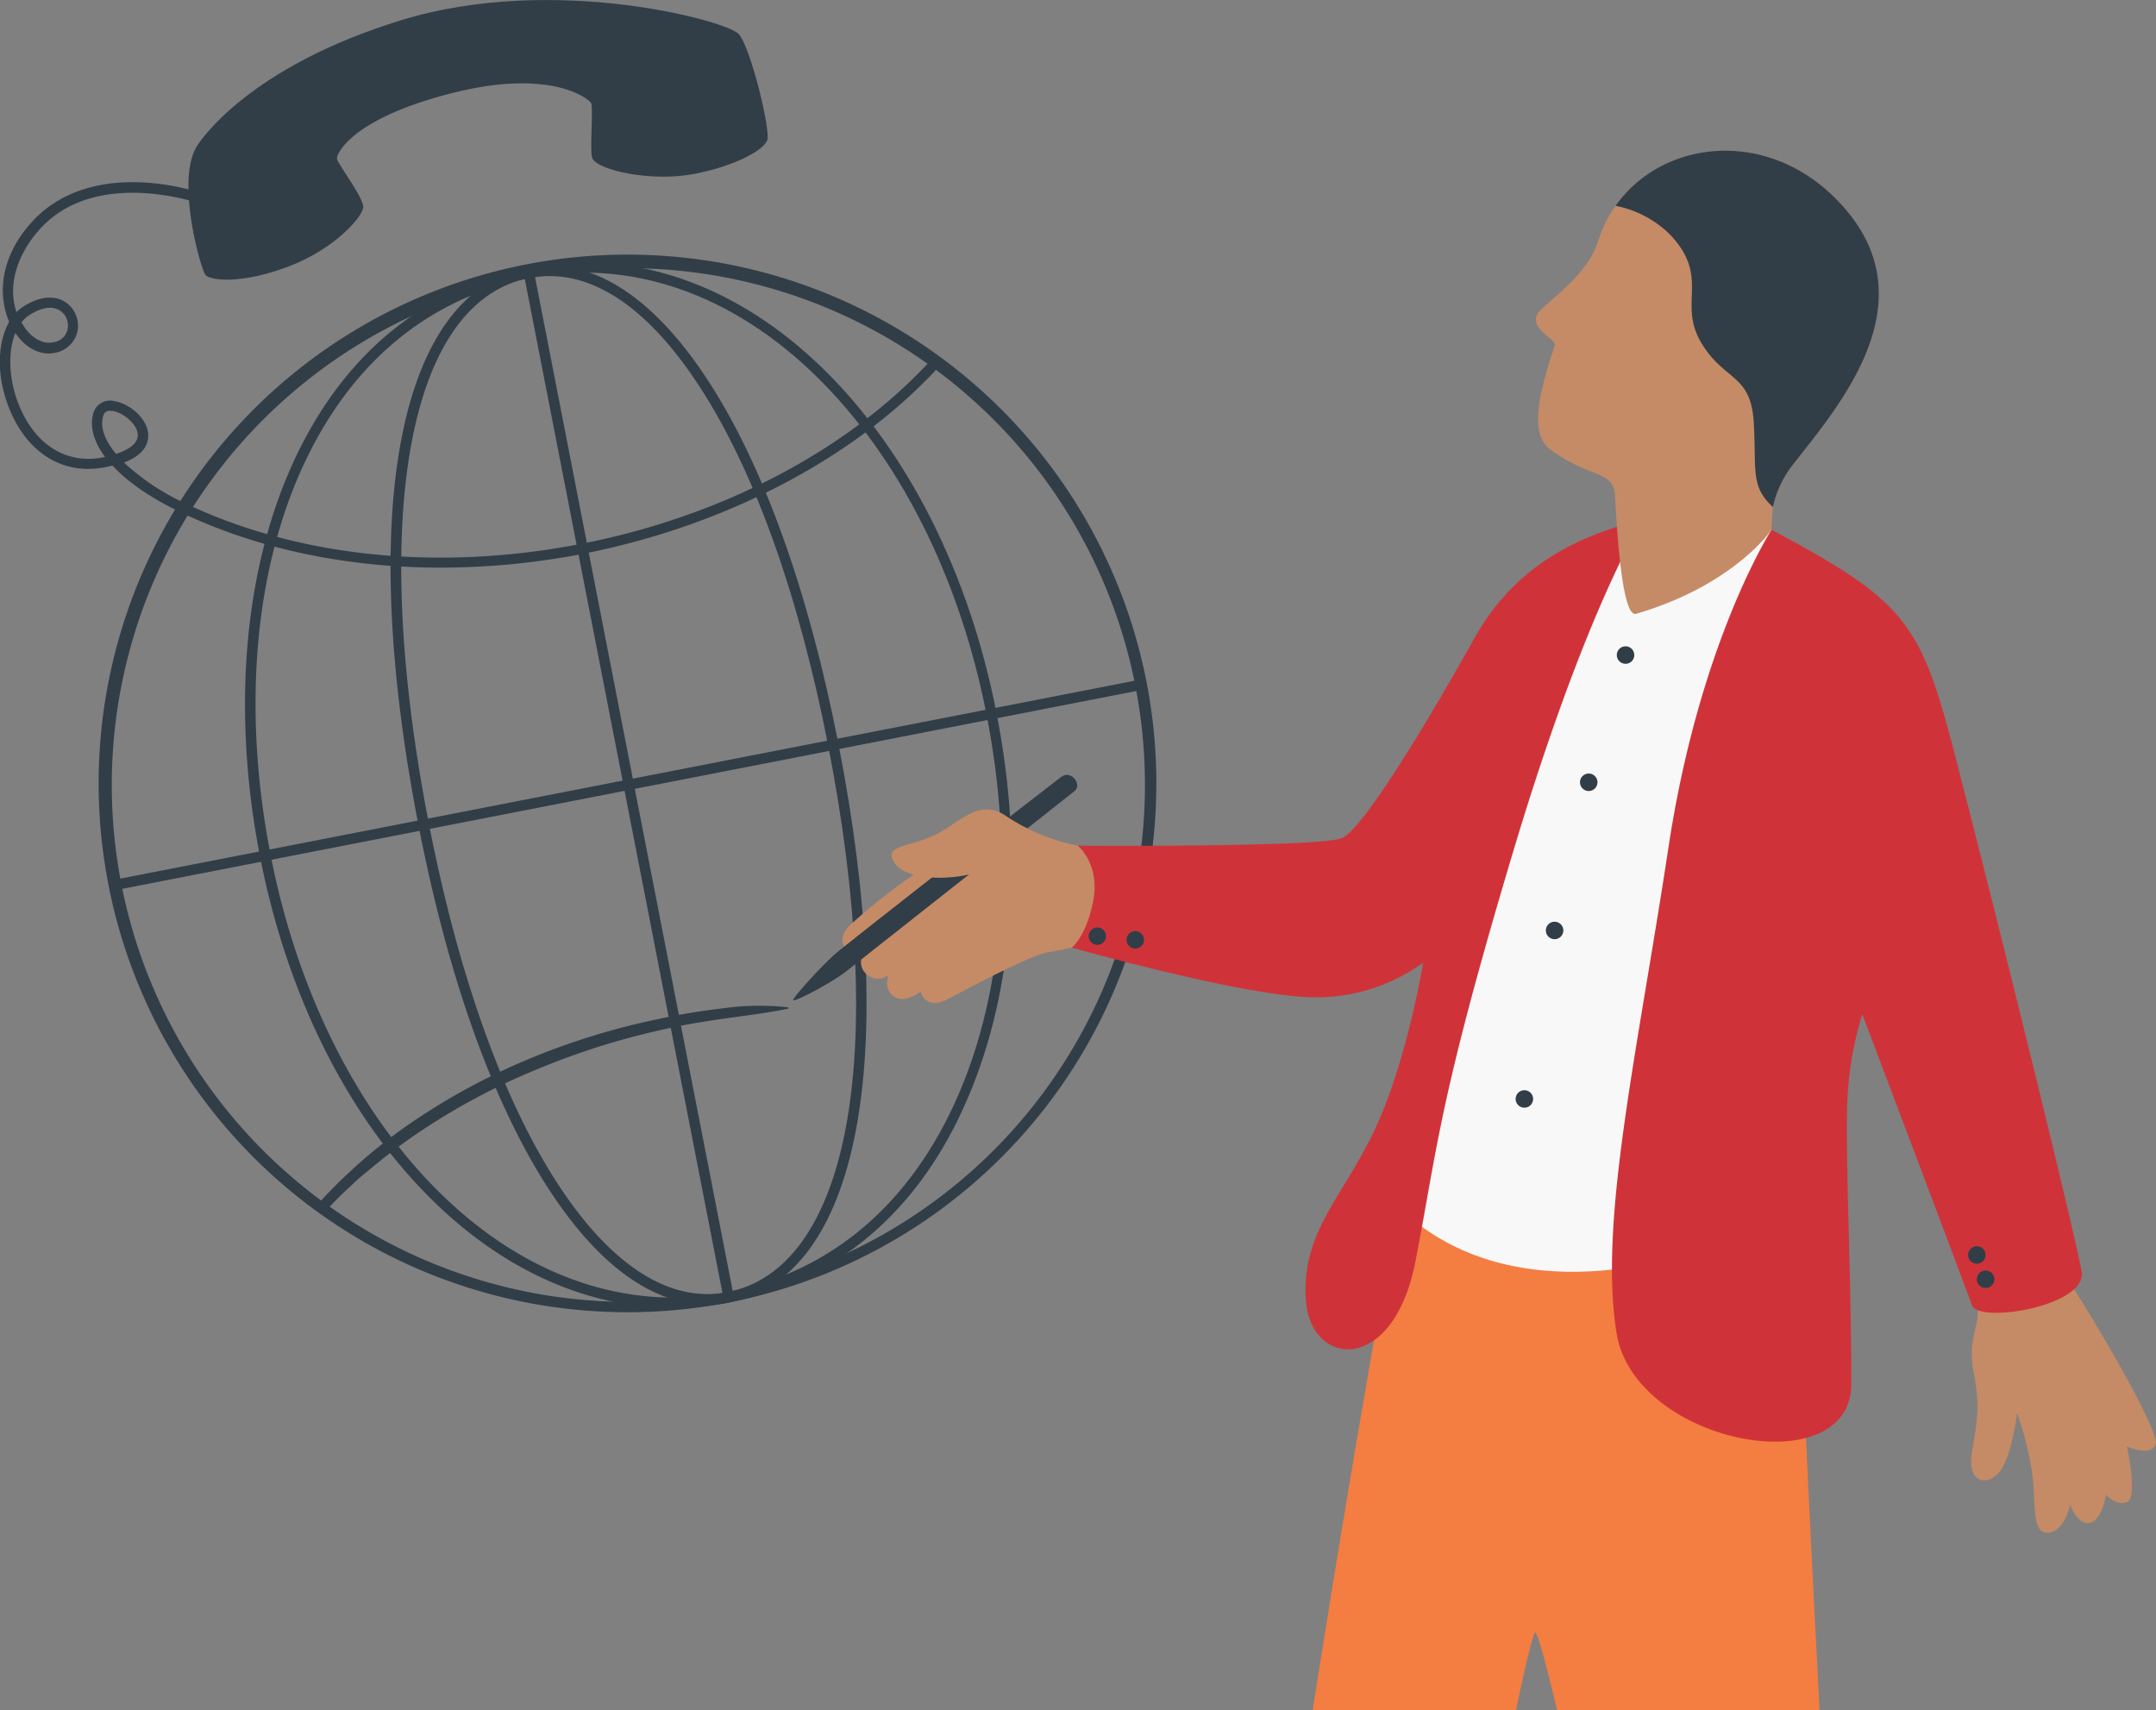 <svg id="Illustrations" xmlns="http://www.w3.org/2000/svg" width="376.53" height="298.7" viewBox="0 0 376.53 298.7"><rect x="0" y="0" width="376.53" height="298.7" fill="#808080" stroke="none"/><defs><style>.cls-1{fill:#f8f8f8;}.cls-2{fill:#f47d41;}.cls-3{fill:#c58b66;}.cls-4{fill:#cf3339;}.cls-5{fill:#313e48;}</style></defs><title>low-international-rates</title><polygon class="cls-1" points="237.79 218.54 294.94 237.25 316.45 132.36 309.38 92.53 283.6 93.32 262.24 120.13 250.31 182.6 237.79 218.54"/><path class="cls-2" d="M402.3,487.15c-6.48,33.26-15,87.85-15,87.85h35.5s2.8-13.57,3.39-13.57S430,575,430,575h45.82s-2.07-39.79-2.8-57.18-19-23-19-23S422.74,506.79,402.3,487.15Z" transform="translate(-158.05 -276.3)"/><path class="cls-3" d="M503.23,504c1,3.21-1.7,5.84-.51,11.93s.6,8.47-.3,14.19,3.34,5.78,5.21,2.73,2.7-9.73,2.7-9.73A57.62,57.62,0,0,1,513,533.93c.61,5-.17,10.24,2.71,10.07s3.89-4.84,3.89-4.84,1.21,3.46,3.37,3.13,2.89-4.93,2.89-4.93,1.61,2,3.63,1.29,0-9.73,0-9.73,4,1.86,5-.25-10.67-21.75-14.64-27.84S503.23,504,503.23,504Z" transform="translate(-158.05 -276.3)"/><path class="cls-4" d="M467.44,368.83s-12.53,19.37-18,55.45-12.21,65.41-9.07,84.85,41,26.52,41,8.85-1-38.9-.73-48.33a59.74,59.74,0,0,1,2.65-16.2s18,47.58,19.15,50.83,20.18.15,19.15-5.89-12.81-53.92-20.33-83.24S493.37,382.62,467.44,368.83Z" transform="translate(-158.05 -276.3)"/><path class="cls-5" d="M192.29,302.07c.8-1.41,9.42-14.14,35.89-22.26s56.76.1,58.87,2.42,5.61,16.84,5,18.55-5.51,4.51-12.84,5.91-16.69-.6-17.7-2.73c-.54-1.16.23-8.95-.24-9.68s-7-6.12-24.37-1.7-20.18,10.6-20,11.49,4.69,6.82,4.59,8.43-4.92,7.32-13.24,10.42-13.5,2.33-14.3,1.43S188.81,308.28,192.29,302.07Z" transform="translate(-158.05 -276.3)"/><path class="cls-5" d="M267.62,505.49a92.36,92.36,0,1,1,17.81-1.73A92.35,92.35,0,0,1,267.62,505.49ZM268,323.14a91.25,91.25,0,0,0-17.45,1.69,90.26,90.26,0,0,0,17.08,178.85,92.07,92.07,0,0,0,17.45-1.7A90.26,90.26,0,0,0,268,323.14Z" transform="translate(-158.05 -276.3)"/><rect class="cls-5" x="176.76" y="412.45" width="182.2" height="1.82" transform="translate(-232.25 -217.36) rotate(-11.04)"/><rect class="cls-5" x="266.95" y="322.32" width="1.82" height="182.2" transform="translate(-232.2 -217.42) rotate(-11.03)"/><path class="cls-5" d="M285.43,503.76l-.35-1.78c18.24-3.56,32.22-15.55,40.44-34.68,7.87-18.32,9.59-41.76,4.84-66.09-4.69-24.06-15.3-45.12-29.88-59.31-14.77-14.41-32.51-20.46-50-17.07l-.34-1.78c18-3.51,36.31,2.72,51.56,17.55,14.84,14.45,25.63,35.86,30.39,60.27,4.84,24.65,3,48.5-5,67.17C318.72,487.72,304.28,500.09,285.43,503.76Z" transform="translate(-158.05 -276.3)"/><path class="cls-5" d="M285.43,503.76l-.35-1.78c10.29-2,17.45-11.85,20.63-28.44,3.25-17,2.21-40.1-3-66.9-5.18-26.56-13-48.37-22.65-63.07-9.29-14.19-19.5-20.66-29.5-18.71l-.35-1.78c10.79-2.1,21.63,4.64,31.37,19.49s17.68,36.91,22.91,63.72c5.27,27,6.31,50.4,3,67.59C304.16,491.25,296.53,501.6,285.43,503.76Z" transform="translate(-158.05 -276.3)"/><path class="cls-5" d="M275.57,504.72c-14.74,0-29.25-6.38-41.7-18.5C219,471.76,208.24,450.36,203.48,426c-4.81-24.66-3-48.51,5-67.18,8.47-19.71,22.9-32.07,41.76-35.74l.34,1.78c-18.23,3.55-32.21,15.55-40.43,34.68-7.87,18.32-9.59,41.79-4.84,66.09,4.69,24.05,15.3,45.12,29.88,59.31,14.78,14.4,32.52,20.46,49.94,17.07l.35,1.78A52,52,0,0,1,275.57,504.72Z" transform="translate(-158.05 -276.3)"/><path class="cls-5" d="M281.57,504.14c-9.5,0-18.93-6.79-27.5-19.87-9.76-14.9-17.69-36.91-22.91-63.72-5.27-27-6.32-50.4-3-67.59,3.33-17.41,11-27.75,22.05-29.91l.35,1.78c-21.18,4.13-28.1,41.57-17.6,95.37,5.18,26.57,13,48.38,22.64,63.08,9.3,14.18,19.5,20.65,29.5,18.7l.35,1.78A20,20,0,0,1,281.57,504.14Z" transform="translate(-158.05 -276.3)"/><path class="cls-5" d="M235,375.44c-16.21,0-31.64-3.19-44.93-9.44-5.9-2.77-9.86-5.65-12.37-8.38q-.79.19-1.71.36c-7.15,1.21-13.25-2.66-16.34-10.38-2.42-6.05-1.91-11.66,0-15.1-1.95-4.52-1.81-11.5,4.51-18,4.44-4.53,10.89-6.72,18.76-6.34a39.65,39.65,0,0,1,10.52,1.95l-.61,1.71c-.17-.06-17.5-6.11-27.35,4-3.47,3.54-6.46,9.37-4.54,15a6.87,6.87,0,0,1,1.05-.89c2.77-1.84,5.5-2.16,7.48-.87a5,5,0,0,1,2.13,5,4.85,4.85,0,0,1-3.86,3.84c-2.51.6-5.2-.75-7-3.44-1.32,3.23-1.21,8.05.6,12.53,2.74,6.86,8.11,10.33,14.34,9.26l.71-.14c-2.22-3-2.67-5.74-2-7.75a3,3,0,0,1,3.63-2c2.72.43,5.9,3.14,5.92,6,0,1.53-.81,3.42-4.24,4.73a41.08,41.08,0,0,0,11.15,7.33c19.65,9.24,44.06,11.67,68.73,6.86s46.81-16.51,61.12-32.16l1.34,1.21C307.53,356.2,284.89,368.09,260,373A130.7,130.7,0,0,1,235,375.44Zm-57.69-27.38a1.09,1.09,0,0,0-1.21.81c-.64,1.95.2,4.28,2.21,6.7,2.46-.78,3.81-1.92,3.8-3.26,0-1.87-2.46-3.91-4.38-4.24ZM161.8,332.61l.08.12c1.4,2.49,3.57,3.8,5.51,3.34a2.88,2.88,0,0,0,2.48-2.38,3.13,3.13,0,0,0-1.32-3.13c-1.37-.89-3.32-.6-5.49.86a5.43,5.43,0,0,0-1.26,1.18Z" transform="translate(-158.05 -276.3)"/><path class="cls-5" d="M213.62,486.54A92.09,92.09,0,0,1,231,471.63a113.91,113.91,0,0,1,20.18-10.69A124.35,124.35,0,0,1,273,454.29c3.72-.83,7.49-1.42,11.27-1.88a46.35,46.35,0,0,1,11.41-.17.12.12,0,0,1,.11.13h0a.13.13,0,0,1-.1.1c-3.75.78-7.46,1.21-11.19,1.74s-7.42,1.14-11.08,2A127.86,127.86,0,0,0,252,463a112.58,112.58,0,0,0-19.85,10.45,100.79,100.79,0,0,0-9,6.66L221,481.88c-.72.61-1.37,1.27-2.06,1.9-1.39,1.25-2.67,2.62-4,4h0a.91.91,0,0,1-1.29,0,.9.9,0,0,1,0-1.28Z" transform="translate(-158.05 -276.3)"/><path class="cls-3" d="M346.28,424l4.87,3.1.27,13.25s-7.54,1.88-10.32,2.26-13.84,6.22-17.28,8.08c-4.24,2.29-5-1.22-5-1.22s-2.7,2.21-4.66.87-.9-3.78-.9-3.78c-2.83,2.15-6.27-1.29-4.24-3.88-2.46,1.31-5.88-1.87-2.25-5.05A105.37,105.37,0,0,1,323.3,425.4c8.07-4.94,18.15-.47,18.15-.47Z" transform="translate(-158.05 -276.3)"/><path class="cls-5" d="M296.57,451c.24.36,6.83-3.1,9.38-5.14,1.9-1.52,36.7-28.94,39.76-31.39,1.42-1.13-.6-3.77-2.32-2.49-2.86,2.16-37.59,29.23-39.7,31.12S296.33,450.68,296.57,451Z" transform="translate(-158.05 -276.3)"/><path class="cls-3" d="M346.28,424a34.43,34.43,0,0,1-12.56-5.2c-4.93-3.35-8.34,1.6-12.94,3.59s-8.47,1.58-6.48,4.66S325,430.32,330,428.16c.79,7.1,3.53,6.38,9.81,4.35S346.28,424,346.28,424Z" transform="translate(-158.05 -276.3)"/><path class="cls-4" d="M445,367c-7.51,2.06-21.07,5.75-29.46,20.77S396.13,421,392.45,422.66,346.28,424,346.28,424s3.85,3.17,2.73,9.42-3.76,8.39-3.76,8.39,29.42,8.34,41.75,8.67a31.84,31.84,0,0,0,19.6-6.05s-2.8,17.09-8.4,29.05-12.82,17.82-12.1,29.75,15.26,13.37,19.15-6.63,4-27.83,16.94-71.15S445,367,445,367Z" transform="translate(-158.05 -276.3)"/><path class="cls-3" d="M467.44,368.83s.13-3.27.23-3.94a18.21,18.21,0,0,1,3.33-7.14c7.26-9.46,23.84-27.62,9.54-44.64s-38-11.86-43.38,5.29c-1.65,5.23-6.72,8.94-9.92,11.92s2.7,5.22,2.36,6.24c-2.79,8.37-4.52,15.46-.83,18.22,6.49,4.84,10.65,3.68,11.27,7.49.17,1.11.88,22.07,3.73,21.24C460.91,378.5,467.44,368.83,467.44,368.83Z" transform="translate(-158.05 -276.3)"/><path class="cls-5" d="M440.19,312.25a18.55,18.55,0,0,1,9.59,5.09c7,7.46,1.21,11.85,5.4,18.86,3.95,6.62,8.59,5.38,9.13,13.65s-.69,11.35,3.37,15a18.09,18.09,0,0,1,3.32-7.15c7.26-9.46,23.84-27.62,9.54-44.64C468.14,298.31,448.65,300.25,440.19,312.25Z" transform="translate(-158.05 -276.3)"/><circle class="cls-5" cx="346.77" cy="223.43" r="1.53"/><circle class="cls-5" cx="345.24" cy="219.19" r="1.53"/><circle class="cls-5" cx="356.32" cy="440.45" r="1.53" transform="translate(-335.81 -24.85) rotate(-31.54)"/><circle class="cls-5" cx="351.86" cy="439.72" r="1.53" transform="matrix(0.85, -0.52, 0.52, 0.85, -336.09, -27.29)"/><circle class="cls-5" cx="271.5" cy="162.51" r="1.53"/><circle class="cls-5" cx="277.46" cy="136.63" r="1.53"/><circle class="cls-5" cx="283.89" cy="114.41" r="1.53"/><circle class="cls-5" cx="266.22" cy="191.94" r="1.53"/></svg>